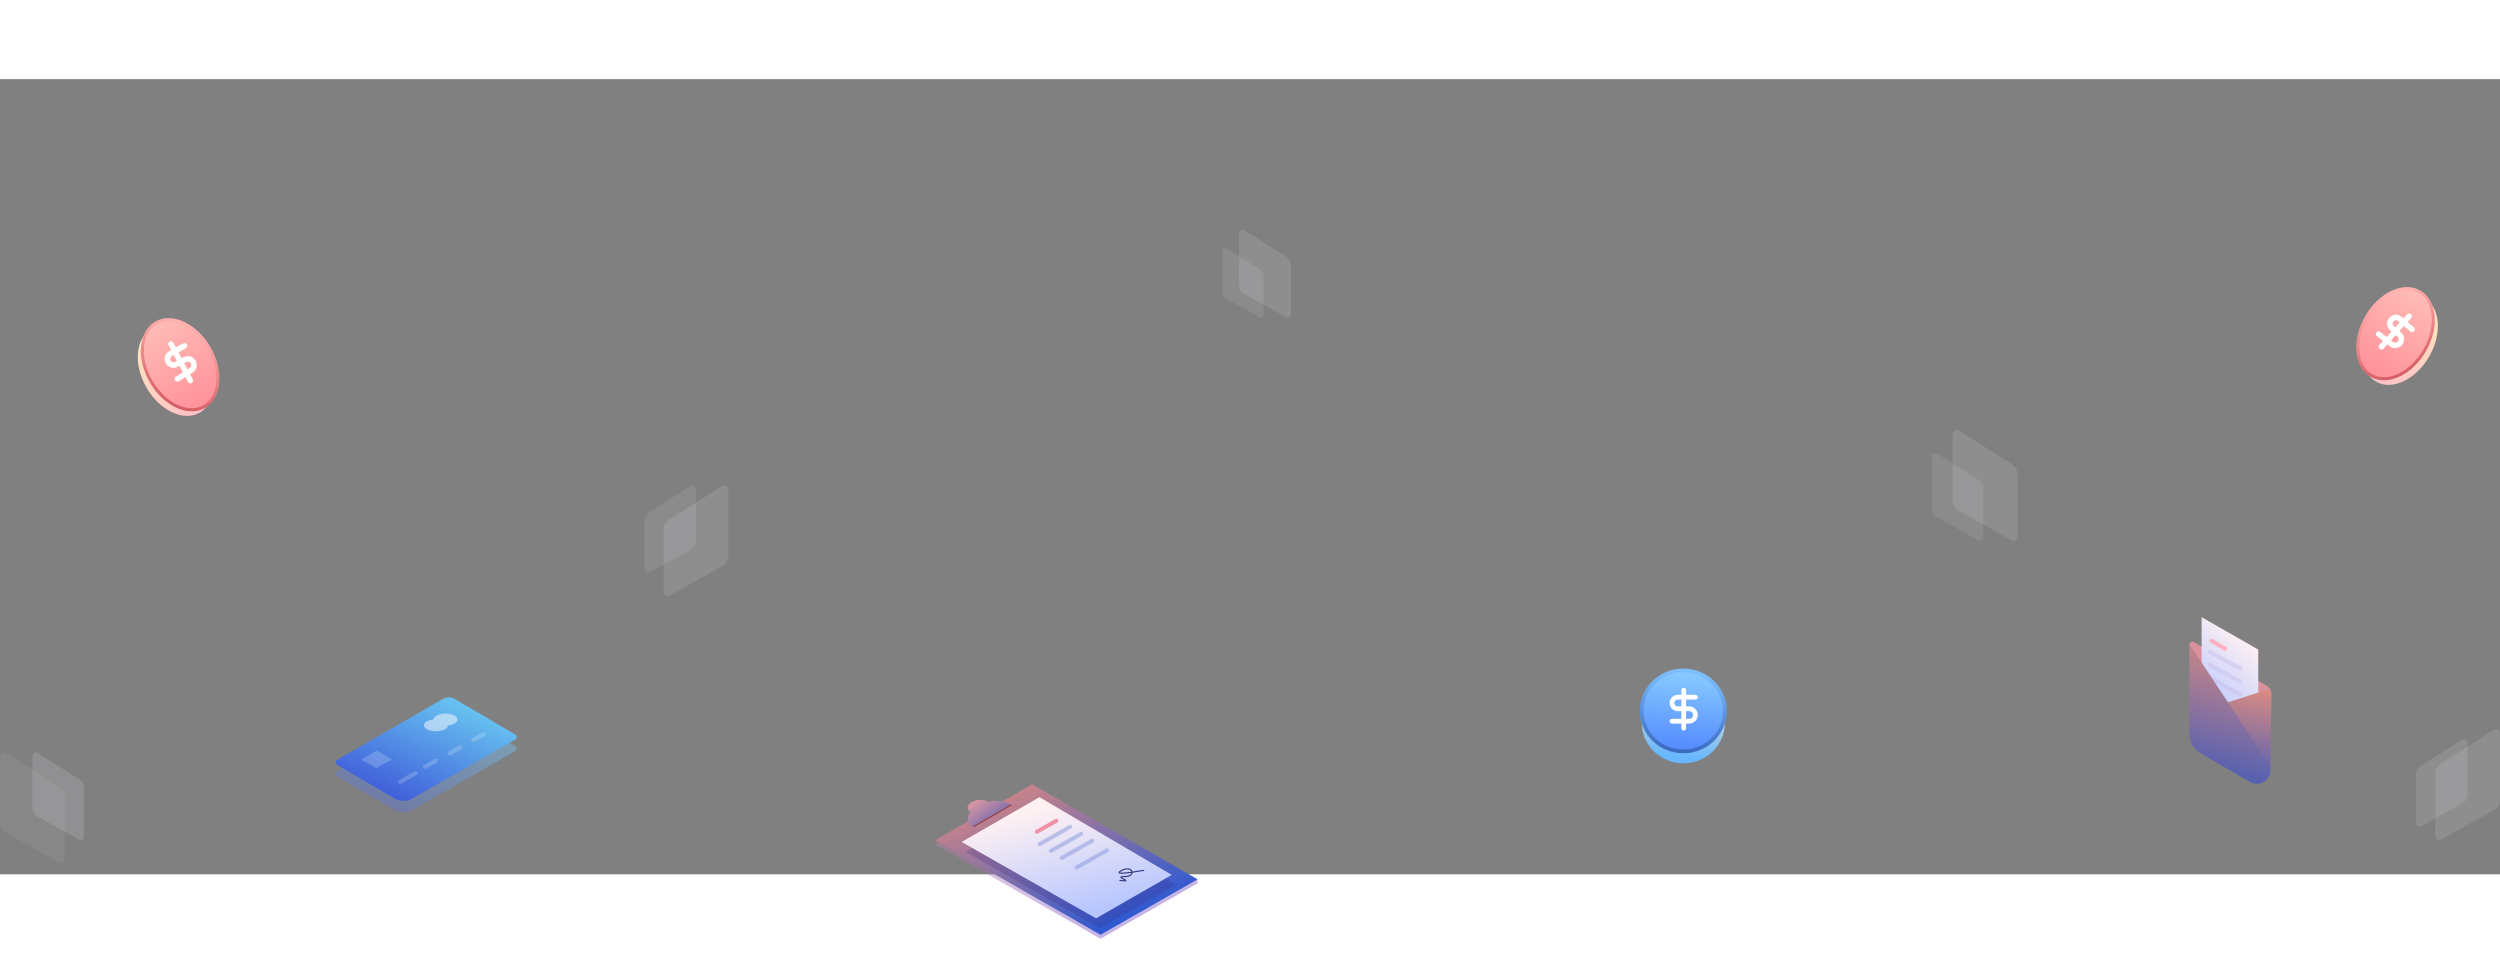 <?xml version="1.0" encoding="UTF-8"?>
<svg width="1311px" height="500px" viewBox="0 0 1311 417" version="1.1" xmlns="http://www.w3.org/2000/svg" xmlns:xlink="http://www.w3.org/1999/xlink">
    <rect x="0" y="0" width="1311" height="417" fill="#808080" stroke="none"/>
    <!-- Generator: Sketch 51.3 (57544) - http://www.bohemiancoding.com/sketch -->
    <title>Header</title>
    <desc>Created with Sketch.</desc>
    <defs>
        <path d="M28.111,31.418 C24.799,29.404 22.124,26.292 20.695,22.366 C18.959,17.596 19.405,12.563 21.523,8.362 C14.472,12.651 11.186,21.45 14.117,29.501 C15.562,33.473 18.283,36.611 21.649,38.623 C20.695,39.536 19.684,40.456 18.617,41.384 C17.635,42.238 16.173,42.238 15.19,41.384 C5.103,32.619 0.06,24.469 0.06,16.933 C0.06,7.62 7.601,0.07 16.904,0.07 C26.206,0.07 33.747,7.62 33.747,16.933 C33.747,21.533 31.869,26.361 28.111,31.418 Z" id="path-1"></path>
        <linearGradient x1="10.775%" y1="13.361%" x2="64.758%" y2="100%" id="linearGradient-3">
            <stop stop-color="#79D3F5" stop-opacity="0" offset="0%"></stop>
            <stop stop-color="#1EA6E2" stop-opacity="0.851" offset="100%"></stop>
        </linearGradient>
        <linearGradient x1="10.775%" y1="13.361%" x2="38.027%" y2="89.756%" id="linearGradient-4">
            <stop stop-color="#2575CE" stop-opacity="0" offset="0%"></stop>
            <stop stop-color="#88B1DF" stop-opacity="0.851" offset="100%"></stop>
        </linearGradient>
        <linearGradient x1="66.457%" y1="10.571%" x2="31.533%" y2="91.925%" id="linearGradient-5">
            <stop stop-color="#FFF1F2" offset="0%"></stop>
            <stop stop-color="#B7C6FF" offset="100%"></stop>
        </linearGradient>
        <linearGradient x1="63.562%" y1="126%" x2="82.861%" y2="0%" id="linearGradient-6">
            <stop stop-color="#2D53BF" offset="0%"></stop>
            <stop stop-color="#D88B83" offset="100%"></stop>
        </linearGradient>
        <linearGradient x1="97.112%" y1="10.187%" x2="11.198%" y2="97.554%" id="linearGradient-7">
            <stop stop-color="#D08BAE" offset="0%"></stop>
            <stop stop-color="#6037C1" offset="100%"></stop>
        </linearGradient>
        <linearGradient x1="89.885%" y1="4.959%" x2="25.631%" y2="89.573%" id="linearGradient-8">
            <stop stop-color="#DC897F" offset="0%"></stop>
            <stop stop-color="#2E59D2" offset="100%"></stop>
        </linearGradient>
        <linearGradient x1="97.112%" y1="10.187%" x2="31.807%" y2="69.836%" id="linearGradient-9">
            <stop stop-color="#E59CA2" offset="0%"></stop>
            <stop stop-color="#7A6EAE" offset="100%"></stop>
        </linearGradient>
        <linearGradient x1="79.683%" y1="17.41%" x2="25.631%" y2="89.573%" id="linearGradient-10">
            <stop stop-color="#75CDFF" offset="0%"></stop>
            <stop stop-color="#5975DF" offset="100%"></stop>
        </linearGradient>
        <linearGradient x1="79.683%" y1="17.41%" x2="25.631%" y2="89.573%" id="linearGradient-11">
            <stop stop-color="#66BFF1" offset="0%"></stop>
            <stop stop-color="#4161DA" offset="100%"></stop>
        </linearGradient>
        <path d="M64.507,2.405 L96.307,21.116 C97.028,21.54 97.269,22.468 96.845,23.189 C96.711,23.416 96.52,23.604 96.292,23.735 L42.17,54.697 C39.348,56.311 35.88,56.295 33.074,54.655 L2.829,36.981 C2.107,36.559 1.864,35.631 2.286,34.909 C2.419,34.682 2.609,34.493 2.838,34.361 L58.415,2.376 C60.303,1.289 62.629,1.301 64.507,2.405 Z" id="path-12"></path>
        <linearGradient x1="0%" y1="50%" x2="100%" y2="43.074%" id="linearGradient-14">
            <stop stop-color="#FFC1C6" offset="0%"></stop>
            <stop stop-color="#FFE6BE" offset="100%"></stop>
        </linearGradient>
        <linearGradient x1="0%" y1="50%" x2="107.418%" y2="50%" id="linearGradient-15">
            <stop stop-color="#FF919A" offset="0%"></stop>
            <stop stop-color="#FFBFB8" offset="100%"></stop>
        </linearGradient>
        <linearGradient x1="91.405%" y1="76.645%" x2="11.787%" y2="11.798%" id="linearGradient-16">
            <stop stop-color="#FFB1AF" offset="0%"></stop>
            <stop stop-color="#D35B62" offset="100%"></stop>
        </linearGradient>
        <linearGradient x1="58.015%" y1="92.546%" x2="68.427%" y2="0%" id="linearGradient-17">
            <stop stop-color="#69B8FF" offset="0%"></stop>
            <stop stop-color="#FFE6BE" offset="100%"></stop>
        </linearGradient>
        <linearGradient x1="43.537%" y1="93.368%" x2="50%" y2="0%" id="linearGradient-18">
            <stop stop-color="#568DFF" offset="0%"></stop>
            <stop stop-color="#89CCFF" offset="100%"></stop>
        </linearGradient>
        <linearGradient x1="58.58%" y1="0%" x2="50%" y2="100%" id="linearGradient-19">
            <stop stop-color="#7FC0FF" offset="0%"></stop>
            <stop stop-color="#3B6BC1" offset="100%"></stop>
        </linearGradient>
    </defs>
    <g id="Landing-Page" stroke="none" stroke-width="1" fill="none" fill-rule="evenodd">
        <g id="Returns-and-Exchanges-Policy" transform="translate(-50, -33)">
            <g id="Header">
                <g id="Group-14">
                    
                    <g id="Group-24" transform="translate(1219.5, 358.68) scale(-1, 1) translate(-1219.5, -358.68) translate(1197.5, 314.68)">
                        <path d="M2.885,13.533 L41.037,36.499 C42.488,37.372 43.355,38.962 43.302,40.656 L42.855,54.992 C42.724,59.174 39.228,62.458 35.046,62.328 C33.167,62.269 31.376,61.514 30.023,60.209 L11.886,42.716 C8.624,39.57 6.251,35.619 5.004,31.262 L0.464,15.388 C0.215,14.517 0.719,13.61 1.589,13.361 C2.026,13.236 2.495,13.299 2.885,13.533 Z" id="Rectangle-26-Copy-6" fill="#D9919E" transform="translate(21.894, 36.666) scale(-1, 1) translate(-21.894, -36.666) "></path>
                        <g id="Group-27" transform="translate(7.1, 0)">
                            <polygon id="Rectangle-26-Copy-3" fill="url(#linearGradient-5)" transform="translate(15.015, 30.729) scale(-1, 1) translate(-15.015, -30.729) " points="0.158 0.455 29.873 17.463 29.873 61.004 0.158 43.875"></polygon>
                            <g id="Group-26" transform="translate(9.087, 12.401)" stroke-linecap="round" stroke-linejoin="round" stroke-width="2.195">
                                <path d="M8.496,4.618 L15.618,0.451" id="Path-4" stroke="#FFB1C1"></path>
                                <path d="M0.551,15.016 L16.441,6.282" id="Path-4-Copy" stroke="#C4B6E9" opacity="0.4"></path>
                                <path d="M0.551,21.844 L16.441,13.11" id="Path-4-Copy-2" stroke="#C4B6E9" opacity="0.4"></path>
                                <path d="M0.551,28.672 L16.441,19.938" id="Path-4-Copy-3" stroke="#C4B6E9" opacity="0.4"></path>
                            </g>
                        </g>
                        <path d="M38.499,40.988 L37.911,81.346 C37.874,83.931 35.747,85.997 33.162,85.959 C32.362,85.947 31.578,85.731 30.885,85.33 L7.078,71.559 C0.63,67.829 -1.574,59.577 2.156,53.129 C3.827,50.24 6.51,48.073 9.685,47.047 L35.438,38.726 C36.669,38.329 37.988,39.004 38.386,40.234 C38.465,40.478 38.503,40.732 38.499,40.988 Z" id="Rectangle-26-Copy-5" fill="url(#linearGradient-6)" transform="translate(19.42, 62.286) scale(-1, 1) translate(-19.42, -62.286) "></path>
                        <path d="M0.945,14.57 L42.23,76.941 C44.371,80.175 43.484,84.533 40.25,86.674 C38.031,88.143 35.172,88.231 32.866,86.902 L6.805,71.88 C3.179,69.79 0.945,65.923 0.945,61.739 L0.945,14.57 Z" id="Rectangle-26-Copy-2" fill="url(#linearGradient-6)" transform="translate(22.171, 51.205) scale(-1, 1) translate(-22.171, -51.205) "></path>
                    </g>
                    <g id="Group-20" transform="translate(608.395, 443.68) scale(-1, 1) translate(-608.395, -443.68) translate(538.395, 402.68)">
                        <g id="Group-13">
                            <polygon id="Rectangle-6-Copy-4" fill="url(#linearGradient-7)" opacity="0.4" points="87.111 2.186 138.091 31.554 51.267 81.109 0.389 52.031 0.389 50.081"></polygon>
                            <polygon id="Rectangle-6" fill="url(#linearGradient-8)" points="87.111 0.096 138.091 29.464 51.267 79.019 0.389 49.941"></polygon>
                            <polygon id="Rectangle-6-Copy-5" fill="#2D227D" opacity="0.2" points="81.232 12.079 122.016 35.574 51.541 75.632 11.838 52.828"></polygon>
                            <polygon id="Rectangle-6-Copy" fill="url(#linearGradient-5)" points="83.327 6.856 124.111 30.35 53.637 70.408 13.934 47.604"></polygon>
                            <path d="M74.426,19.208 L84.67,25.002" id="Path-3" stroke="#F091A6" stroke-width="2.097" stroke-linecap="round" stroke-linejoin="round" fill-rule="nonzero"></path>
                            <path d="M67.147,22.39 L83.127,31.428" id="Path-3-Copy" stroke="#7086D5" stroke-width="2.097" opacity="0.4" stroke-linecap="round" stroke-linejoin="round"></path>
                            <path d="M55.62,29.703 L71.601,38.741" id="Path-3-Copy-3" stroke="#7086D5" stroke-width="2.097" opacity="0.4" stroke-linecap="round" stroke-linejoin="round"></path>
                            <path d="M61.383,26.047 L77.364,35.085" id="Path-3-Copy-2" stroke="#7086D5" stroke-width="2.097" opacity="0.4" stroke-linecap="round" stroke-linejoin="round"></path>
                            <path d="M47.828,34.715 L63.809,43.753" id="Path-3-Copy-6" stroke="#7086D5" stroke-width="2.097" opacity="0.4" stroke-linecap="round" stroke-linejoin="round"></path>
                            <path d="M28.616,45.262 C40.119,47.209 43.953,47.209 40.119,45.262 C34.368,42.342 32.24,48.501 38.691,48.501 C45.141,48.501 32.406,51.529 41.097,50.548" id="Path-5" stroke="#2F387F" stroke-width="0.6" stroke-linecap="round" stroke-linejoin="round" fill-rule="nonzero"></path>
                            <g id="Group-10" transform="translate(97.977, 7.956)">
                                <path d="M21.466,6.501 C22.929,8.07 23.262,10.469 22.128,12.419 C21.613,13.303 20.84,14.007 19.912,14.438 L0.099,2.892 L1.191,2.373 C4.733,0.691 8.73,0.41 12.407,1.5 C13.423,0.415 15.678,-0.04 18.109,0.476 C21.173,1.128 23.355,3.077 22.983,4.831 C22.831,5.546 22.277,6.118 21.466,6.501 Z" id="Combined-Shape" fill="url(#linearGradient-9)"></path>
                                <path d="M0.106,2.935 L19.855,14.337" id="Path-2" stroke="#923F40" stroke-width="0.6" fill-rule="nonzero"></path>
                            </g>
                        </g>
                    </g>
                    <g id="Group-19" transform="translate(223.92, 355.605)">
                        <path d="M64.507,8.462 L96.307,27.173 C97.028,27.597 97.269,28.525 96.845,29.246 C96.711,29.473 96.52,29.661 96.292,29.792 L42.17,60.754 C39.348,62.368 35.88,62.352 33.074,60.712 L2.829,43.038 C2.107,42.616 1.864,41.688 2.286,40.966 C2.419,40.739 2.609,40.55 2.838,40.418 L58.415,8.433 C60.303,7.346 62.629,7.357 64.507,8.462 Z" id="Rectangle-6-Copy-6" fill="url(#linearGradient-10)" opacity="0.4"></path>
                        <g id="Group-18">
                            <mask id="mask-13" fill="white">
                                <use xlink:href="#path-12"></use>
                            </mask>
                            <use id="Rectangle-6" fill="url(#linearGradient-11)" xlink:href="#path-12"></use>
                            <ellipse id="Oval-5" fill="#584883" fill-rule="nonzero" opacity="0.1" mask="url(#mask-13)" transform="translate(75.09, 21.868) rotate(70) translate(-75.09, -21.868) " cx="75.09" cy="21.868" rx="31.581" ry="37.709"></ellipse>
                            <g id="Group-16" mask="url(#mask-13)" fill="#FFFFFF" fill-rule="nonzero" opacity="0.5">
                                <g transform="translate(47.699, 10.07)">
                                    <ellipse id="Oval-3" cx="6.996" cy="6.163" rx="6.304" ry="3.152"></ellipse>
                                    <ellipse id="Oval-3-Copy" cx="11.993" cy="3.165" rx="6.304" ry="3.152"></ellipse>
                                </g>
                            </g>
                            <polygon id="Rectangle-6-Copy-3" fill="#F1FAFF" opacity="0.45" mask="url(#mask-13)" points="31.568 34.159 23.384 38.736 15.529 34.233 23.73 29.494"></polygon>
                            <path d="M36.01,45.854 L43.86,41.381" id="Path-4-Copy" stroke="#FFFFFF" stroke-width="2.271" opacity="0.43" stroke-linecap="round" stroke-linejoin="round" fill-rule="nonzero" mask="url(#mask-13)"></path>
                            <path d="M49.082,37.96 L54.501,34.872" id="Path-4-Copy-2" stroke="#FFFFFF" stroke-width="2.271" opacity="0.43" stroke-linecap="round" stroke-linejoin="round" fill-rule="nonzero" mask="url(#mask-13)"></path>
                            <path d="M62.019,30.926 L67.439,27.838" id="Path-4-Copy-3" stroke="#FFFFFF" stroke-width="2.271" opacity="0.43" stroke-linecap="round" stroke-linejoin="round" fill-rule="nonzero" mask="url(#mask-13)"></path>
                            <path d="M74.291,24.022 L79.71,20.934" id="Path-4-Copy-4" stroke="#FFFFFF" stroke-width="2.271" opacity="0.43" stroke-linecap="round" stroke-linejoin="round" fill-rule="nonzero" mask="url(#mask-13)"></path>
                        </g>
                    </g>
                    <g id="Group-23" transform="translate(114.155, 151.277)">
                        <ellipse id="Oval-6-Copy" fill="url(#linearGradient-14)" transform="translate(27.909, 34.683) rotate(-120) translate(-27.909, -34.683) " cx="27.909" cy="34.683" rx="25.325" ry="17.6"></ellipse>
                        <ellipse id="Oval-6" stroke="url(#linearGradient-16)" stroke-width="1.6" fill="url(#linearGradient-15)" transform="translate(30.309, 31.483) rotate(-120) translate(-30.309, -31.483) " cx="30.309" cy="31.483" rx="25.325" ry="17.6"></ellipse>
                        <g id="Group-22" transform="translate(22.865, 20.616)" fill-rule="nonzero" stroke="#FFFFFF" stroke-linecap="round" stroke-linejoin="round" stroke-width="2.88">
                            <path d="M2.682,0.052 L12.782,19.175" id="Path-4"></path>
                            <path d="M9.726,0.95 L2.372,5.07 C0.845,5.926 0.3,7.858 1.156,9.385 C1.162,9.396 1.168,9.406 1.174,9.417 L1.174,9.417 C2.061,10.958 4.022,11.502 5.576,10.637 L9.989,8.181 C11.516,7.332 13.442,7.88 14.291,9.407 C14.293,9.41 14.295,9.414 14.297,9.417 L14.297,9.417 C15.156,10.974 14.644,12.931 13.131,13.868 L6.011,18.276" id="Path-7"></path>
                        </g>
                    </g>
                    <g id="Group-23-Copy" transform="translate(1307.016, 168) scale(-1, 1) translate(-1307.016, -168) translate(1277.516, 135)">
                        <ellipse id="Oval-6-Copy" fill="url(#linearGradient-14)" transform="translate(27.909, 34.683) rotate(-120) translate(-27.909, -34.683) " cx="27.909" cy="34.683" rx="25.325" ry="17.6"></ellipse>
                        <ellipse id="Oval-6" stroke="url(#linearGradient-16)" stroke-width="1.6" fill="url(#linearGradient-15)" transform="translate(30.309, 31.483) rotate(-120) translate(-30.309, -31.483) " cx="30.309" cy="31.483" rx="25.325" ry="17.6"></ellipse>
                        <g id="Group-22" transform="translate(30.465, 30.216) scale(-1, 1) rotate(70) translate(-30.465, -30.216) translate(22.865, 20.616)" fill-rule="nonzero" stroke="#FFFFFF" stroke-linecap="round" stroke-linejoin="round" stroke-width="2.88">
                            <path d="M2.682,0.052 L12.782,19.175" id="Path-4"></path>
                            <path d="M9.726,0.95 L2.372,5.07 C0.845,5.926 0.3,7.858 1.156,9.385 C1.162,9.396 1.168,9.406 1.174,9.417 L1.174,9.417 C2.061,10.958 4.022,11.502 5.576,10.637 L9.989,8.181 C11.516,7.332 13.442,7.88 14.291,9.407 C14.293,9.41 14.295,9.414 14.297,9.417 L14.297,9.417 C15.156,10.974 14.644,12.931 13.131,13.868 L6.011,18.276" id="Path-7"></path>
                        </g>
                    </g>
                    <g id="Group-3" transform="translate(1063, 217)" fill="#F3F7FF">
                        <path d="M14.299,0.315 L42.012,17.92 C43.873,19.102 45,21.153 45,23.358 L45,55.87 C45,57.056 44.039,58.017 42.853,58.017 C42.487,58.017 42.127,57.924 41.808,57.746 L14.307,42.429 C12.266,41.292 11,39.138 11,36.801 L11,2.127 C11,0.941 11.961,-0.02 13.147,-0.02 C13.555,-0.02 13.955,0.096 14.299,0.315 Z" id="Rectangle-26-Copy-5" opacity="0.12"></path>
                        <path d="M2.638,12.261 L24.607,26.2 C26.097,27.145 27,28.787 27,30.552 L27,56.287 C27,57.236 26.231,58.005 25.282,58.005 C24.99,58.005 24.702,57.931 24.447,57.788 L2.648,45.663 C1.014,44.753 -1.54726824e-15,43.03 -1.77635684e-15,41.159 L-6.88338275e-15,13.712 C-6.99957289e-15,12.763 0.769,11.994 1.718,11.994 C2.044,11.994 2.363,12.087 2.638,12.261 Z" id="Rectangle-26-Copy-6" opacity="0.1"></path>
                    </g>
                    <g id="Group-3-Copy-10" transform="translate(691, 112)" fill="#F3F7FF">
                        <path d="M11.433,0.246 L33.593,14.202 C35.091,15.145 36,16.792 36,18.563 L36,44.298 C36,45.246 35.231,46.016 34.282,46.016 C33.992,46.016 33.706,45.942 33.452,45.801 L11.463,33.66 C9.82,32.753 8.8,31.025 8.8,29.148 L8.8,1.7 C8.8,0.751 9.569,-0.018 10.518,-0.018 C10.842,-0.018 11.159,0.073 11.433,0.246 Z" id="Rectangle-26-Copy-5" opacity="0.12"></path>
                        <path d="M2.106,9.722 L19.672,20.771 C20.872,21.525 21.6,22.843 21.6,24.261 L21.6,44.631 C21.6,45.39 20.985,46.006 20.226,46.006 C19.994,46.006 19.765,45.947 19.562,45.835 L2.132,36.223 C0.817,35.497 -6.03331451e-15,34.114 -6.21724894e-15,32.612 L-6.43929354e-15,10.885 C-6.53224564e-15,10.126 0.615,9.511 1.374,9.511 C1.633,9.511 1.887,9.584 2.106,9.722 Z" id="Rectangle-26-Copy-6" opacity="0.1"></path>
                    </g>
                    <g id="Group-3-Copy-2" transform="translate(410, 275) scale(-1, 1) translate(-410, -275) translate(388, 246)" fill="#F3F7FF">
                        <path d="M3.299,0.315 L31.012,17.92 C32.873,19.102 34,21.153 34,23.358 L34,55.87 C34,57.056 33.039,58.017 31.853,58.017 C31.487,58.017 31.127,57.924 30.808,57.746 L3.307,42.429 C1.266,41.292 -1.1559482e-14,39.138 -9.76996262e-15,36.801 L-6.21724894e-15,2.127 C-6.36248661e-15,0.941 0.961,-0.02 2.147,-0.02 C2.555,-0.02 2.955,0.096 3.299,0.315 Z" id="Rectangle-26-Copy-5" opacity="0.12"></path>
                        <path d="M19.638,0.261 L41.607,14.2 C43.097,15.145 44,16.787 44,18.552 L44,44.287 C44,45.236 43.231,46.005 42.282,46.005 C41.99,46.005 41.702,45.931 41.447,45.788 L19.648,33.663 C18.014,32.753 17,31.03 17,29.159 L17,1.712 C17,0.763 17.769,-0.006 18.718,-0.006 C19.044,-0.006 19.363,0.087 19.638,0.261 Z" id="Rectangle-26-Copy-6" opacity="0.1"></path>
                    </g>
                    <g id="Group-3-Copy-4" opacity="0.5" transform="translate(50, 386)" fill="#F3F7FF">
                        <path d="M3.299,0.315 L31.012,17.92 C32.873,19.102 34,21.153 34,23.358 L34,55.87 C34,57.056 33.039,58.017 31.853,58.017 C31.487,58.017 31.127,57.924 30.808,57.746 L3.307,42.429 C1.266,41.292 -1.1559482e-14,39.138 -9.76996262e-15,36.801 L-6.21724894e-15,2.127 C-6.36248661e-15,0.941 0.961,-0.02 2.147,-0.02 C2.555,-0.02 2.955,0.096 3.299,0.315 Z" id="Rectangle-26-Copy-5" opacity="0.12"></path>
                        <path d="M19.638,0.261 L41.607,14.2 C43.097,15.145 44,16.787 44,18.552 L44,44.287 C44,45.236 43.231,46.005 42.282,46.005 C41.99,46.005 41.702,45.931 41.447,45.788 L19.648,33.663 C18.014,32.753 17,31.03 17,29.159 L17,1.712 C17,0.763 17.769,-0.006 18.718,-0.006 C19.044,-0.006 19.363,0.087 19.638,0.261 Z" id="Rectangle-26-Copy-6" opacity="0.1"></path>
                    </g>
                    <path d="M1330.299,374.315 L1358.012,391.92 C1359.873,393.102 1361,395.153 1361,397.358 L1361,429.87 C1361,431.056 1360.039,432.017 1358.853,432.017 C1358.487,432.017 1358.127,431.924 1357.808,431.746 L1330.307,416.429 C1328.266,415.292 1327,413.138 1327,410.801 L1327,376.127 C1327,374.941 1327.961,373.98 1329.147,373.98 C1329.555,373.98 1329.955,374.096 1330.299,374.315 Z" id="Rectangle-26-Copy-5" fill="#F3F7FF" opacity="0.12" transform="translate(1344, 403) scale(-1, 1) translate(-1344, -403) "></path>
                    <path d="M1319.638,379.261 L1341.607,393.2 C1343.097,394.145 1344,395.787 1344,397.552 L1344,423.287 C1344,424.236 1343.231,425.005 1342.282,425.005 C1341.99,425.005 1341.702,424.931 1341.447,424.788 L1319.648,412.663 C1318.014,411.753 1317,410.03 1317,408.159 L1317,380.712 C1317,379.763 1317.769,378.994 1318.718,378.994 C1319.044,378.994 1319.363,379.087 1319.638,379.261 Z" id="Rectangle-26-Copy-7" fill="#F3F7FF" opacity="0.12" transform="translate(1330.5, 402) scale(-1, 1) translate(-1330.5, -402) "></path>
                    <path d="M69.638,386.261 L91.607,400.2 C93.097,401.145 94,402.787 94,404.552 L94,430.287 C94,431.236 93.231,432.005 92.282,432.005 C91.99,432.005 91.702,431.931 91.447,431.788 L69.648,419.663 C68.014,418.753 67,417.03 67,415.159 L67,387.712 C67,386.763 67.769,385.994 68.718,385.994 C69.044,385.994 69.363,386.087 69.638,386.261 Z" id="Rectangle-26-Copy-6" fill="#F3F7FF" opacity="0.1"></path>
                    <g id="Group-25" transform="translate(910.893, 343.105)">
                        <ellipse id="Oval-7-Copy" fill="url(#linearGradient-17)" cx="21.829" cy="27.443" rx="21.829" ry="21.206"></ellipse>
                        <ellipse id="Oval-7" stroke="url(#linearGradient-19)" stroke-width="1.996" fill="url(#linearGradient-18)" cx="21.829" cy="21.206" rx="21.829" ry="21.206"></ellipse>
                        <g id="Group-28" transform="translate(14.969, 9.979)" fill-rule="nonzero" stroke="#FFFFFF" stroke-linecap="round" stroke-linejoin="round" stroke-width="2.495">
                            <path d="M7.071,0.327 L7.071,20.289" id="Path-8"></path>
                            <path d="M13.208,4.003 L3.978,4.003 C2.297,4.003 0.934,5.366 0.934,7.047 L0.934,7.047 C0.934,8.728 2.297,10.091 3.978,10.091 L9.947,10.091 C11.748,10.091 13.208,11.551 13.208,13.352 L13.208,13.352 C13.208,15.153 11.748,16.613 9.947,16.613 L0.934,16.613" id="Path-9"></path>
                        </g>
                    </g>
                </g>
            </g>
        </g>
    </g>
</svg>